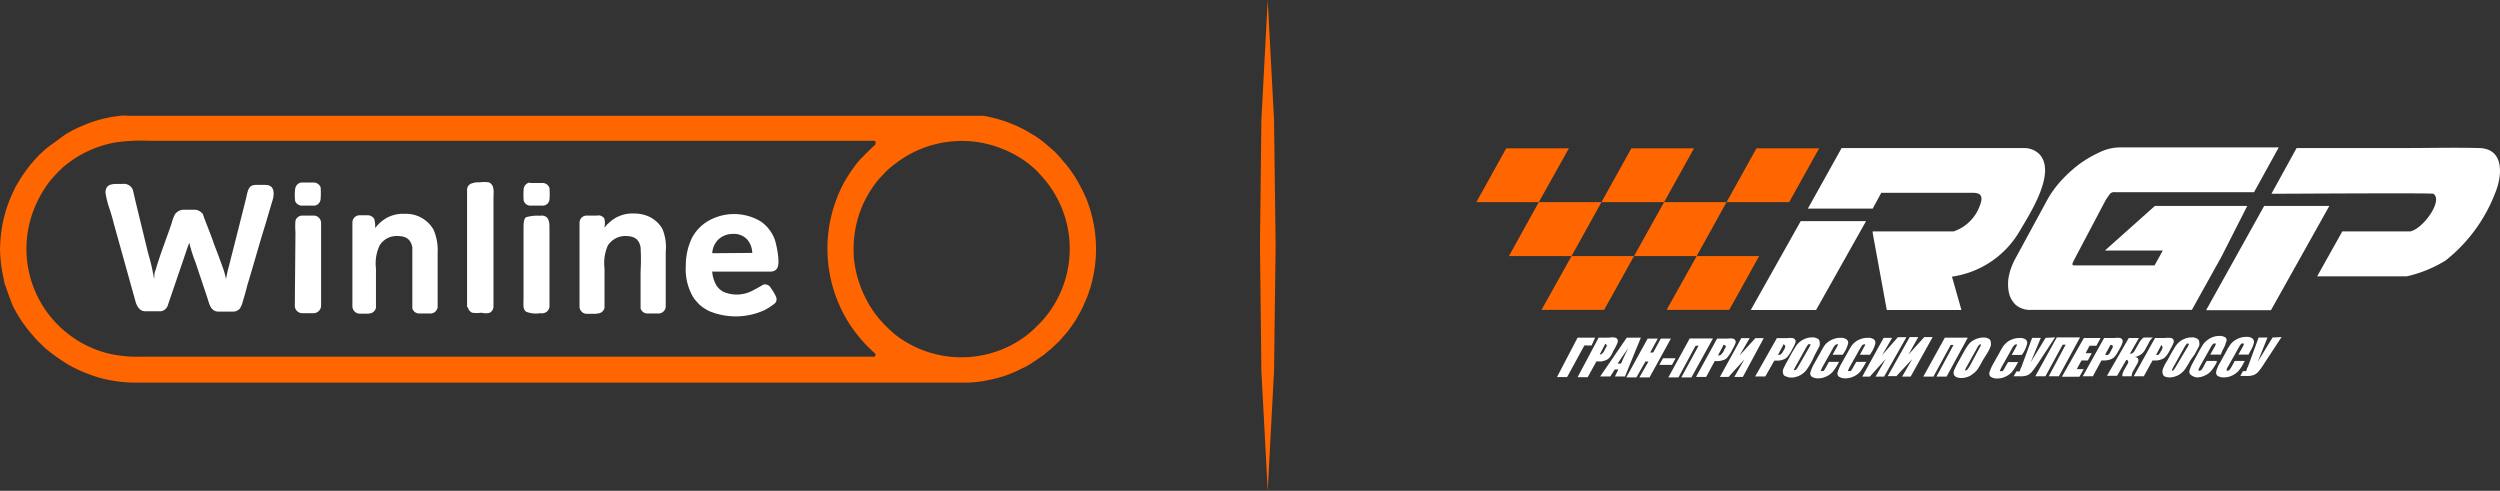 <?xml version="1.0" encoding="UTF-8"?> <svg xmlns="http://www.w3.org/2000/svg" viewBox="0 0 158.06 31.03"><rect x="0" y="0" width="158.06" height="31.03" fill="#333333" stroke="none"/><defs><style>.a{fill:#f60;}.a,.c{fill-rule:evenodd;}.b,.c{fill:#fff;}</style></defs><path class="a" d="M71.26,41.92a9.16,9.16,0,0,0,.25,2.15,1.19,1.19,0,0,0,.11.41c.11.33.23.66.36,1a2.89,2.89,0,0,0,.26.55c.12.22.25.43.39.64a8.71,8.71,0,0,0,.64.83l.25.29c.12.14.26.26.39.39l.14.14a9.08,9.08,0,0,0,1,.76,6.79,6.79,0,0,0,.81.5,9.77,9.77,0,0,0,1.72.68,8.54,8.54,0,0,0,2.36.3h52.53a7.57,7.57,0,0,0,1.42-.19,8.67,8.67,0,0,0,.84-.22,7.52,7.52,0,0,0,1.13-.48,2.42,2.42,0,0,0,.36-.18l.16-.09.8-.54c.19-.14.34-.29.52-.42l.07-.07.14-.13c.13-.13.29-.26.41-.4l.18-.21A5,5,0,0,0,139,47a6.25,6.25,0,0,0,.51-.82,4.53,4.53,0,0,0,.27-.54c.08-.2.23-.5.31-.76s.1-.28.13-.4a8.52,8.52,0,0,0-.12-5.12l-.14-.39a10.45,10.45,0,0,0-.73-1.41,7.25,7.25,0,0,0-.75-1,7,7,0,0,0-.58-.64l-.08-.07-.28-.24a6,6,0,0,0-1-.74l-.17-.1-.34-.2-.18-.09a8.65,8.65,0,0,0-2.43-.79H79.37a2.09,2.09,0,0,0-.5,0,8.49,8.49,0,0,0-1.92.44,11.82,11.82,0,0,0-1.1.48l-.34.19-.17.11-1.07.78a2.66,2.66,0,0,0-.35.32l-.08.06c-.19.17-.44.48-.64.69l-.39.52c-.21.3-.39.6-.57.91l-.17.36-.08.18A8.37,8.37,0,0,0,71.27,42m55.34-6.52c0,.06-.22.2-.27.27l-.64.64-.07.07a9.49,9.49,0,0,0-1,1.44,8.83,8.83,0,0,0,.37,9,9.3,9.3,0,0,0,.91,1.16c.15.17.33.33.48.48s.27.19.21.31-.12.07-.22.07H80.16a7.94,7.94,0,0,1-2-.19,6.75,6.75,0,0,1-2.74-1.37,5.34,5.34,0,0,1-.44-.39,6.81,6.81,0,0,1-1.41-7.75,6.93,6.93,0,0,1,.83-1.38,8.44,8.44,0,0,1,.87-.92,7,7,0,0,1,3.26-1.54,11.06,11.06,0,0,1,2.07-.11h45.94a.1.1,0,0,1,.08.13h0Zm-1.37,7a6.83,6.83,0,0,1,1.22-4.31c.06-.09.13-.16.18-.25a4.35,4.35,0,0,1,.3-.35l.31-.33a5.27,5.27,0,0,1,.68-.57,6.86,6.86,0,0,1,6.68-.9,7.13,7.13,0,0,1,1.62.9c.09.07.16.14.24.19a6.44,6.44,0,0,1,.64.64,6.82,6.82,0,0,1,.71,8.27c-.11.18-.23.34-.35.5a6.57,6.57,0,0,1-.61.68,6.47,6.47,0,0,1-1.74,1.28,6.85,6.85,0,0,1-5.62.24,7.09,7.09,0,0,1-1.13-.58,5.58,5.58,0,0,1-.73-.55l-.45-.43c-.07-.07-.13-.16-.2-.22s-.32-.38-.39-.47a6.36,6.36,0,0,1-.64-1.06,7,7,0,0,1-.73-2.68Z" transform="translate(-71.26 -26.37)"></path><path class="b" d="M213.34,39.39H207.5l-3.16,2.82H208l-.52.94h-5c-.14,0-.21,0-.19-.12a2.56,2.56,0,0,1,.11-.24l2-3.79.25-.36a.34.34,0,0,1,.3-.12h8.82l1.56-2.83h-10.1A3,3,0,0,0,204,36a7.5,7.5,0,0,0-1.31.77,8.87,8.87,0,0,0-1.15,1.06A6.42,6.42,0,0,0,200.7,39l-2,3.68a4.06,4.06,0,0,0-.43,1.13,2.7,2.7,0,0,0,0,1.06,1.49,1.49,0,0,0,.44.78,1.39,1.39,0,0,0,1,.31h10.13l1.88-3.38Z" transform="translate(-71.26 -26.37)"></path><path class="b" d="M187.7,35.72l-2.14,3.84h4.1l.54-1H196c.48,0,.67.2.44.79A2.67,2.67,0,0,1,194.78,41h-5.12v.11l.89,4.86h4.72l-.6-2.11A5.92,5.92,0,0,0,198.94,41c.64-1.09,2.38-3.74,1.24-4.9a1.36,1.36,0,0,0-.94-.37H187.7" transform="translate(-71.26 -26.37)"></path><polygon class="b" points="114.82 19.6 110.69 19.6 113.85 13.98 117.98 13.98 114.82 19.6"></polygon><path class="b" d="M216.46,35.73l-1.59,2.89c1.1,0,10.07-.06,10.24,0,.64.44-.68,2.24-1.47,2.38h-4.29l-1.59,2.84h5.67a8.06,8.06,0,0,0,2.45-1A10,10,0,0,0,229,38.61c.46-1.07.64-2.84-1-2.88s-3.15,0-4.68,0h-6.86" transform="translate(-71.26 -26.37)"></path><polygon class="b" points="143.58 19.61 139.48 19.61 143.15 13.02 147.27 13.02 143.58 19.61"></polygon><path class="b" d="M215.51,47.68l-1.07,1.63a5.22,5.22,0,0,1-.38.54.79.79,0,0,1-.31.23,1.29,1.29,0,0,1-.48.06h-.37l.17-.31h0a.49.49,0,0,0,.17,0,.09.09,0,0,0,.06-.06.49.49,0,0,1,.08-.21l.68-1.85h.56L214,49.25l.94-1.54Zm-2.09,1.11h-.64l.24-.43a1.63,1.63,0,0,0,.11-.23s0-.05-.07-.05a.16.16,0,0,0-.13.06,1.58,1.58,0,0,0-.15.24l-.64,1.14a.66.66,0,0,0-.11.24.05.05,0,0,0,.06.05.17.17,0,0,0,.12-.05,1.45,1.45,0,0,0,.17-.26l.17-.31h.64l-.06.09a2.44,2.44,0,0,1-.35.55,1.21,1.21,0,0,1-.39.28,1.17,1.17,0,0,1-.52.12.74.74,0,0,1-.41-.1.27.27,0,0,1-.08-.28,1.92,1.92,0,0,1,.24-.55l.39-.71a3.26,3.26,0,0,1,.24-.4,1,1,0,0,1,.25-.26,1.24,1.24,0,0,1,.36-.19,1.09,1.09,0,0,1,.4-.07.6.6,0,0,1,.41.1.3.3,0,0,1,.09.28,1.92,1.92,0,0,1-.22.51Zm-1.75,0H211l.24-.43a1,1,0,0,0,.11-.23.05.05,0,0,0-.06-.05.16.16,0,0,0-.13.06,1,1,0,0,0-.16.24l-.64,1.14a2.56,2.56,0,0,0-.11.24.05.05,0,0,0,.06.05.21.21,0,0,0,.13-.05,1.4,1.4,0,0,0,.16-.26l.17-.31h.64l0,.09a2.9,2.9,0,0,1-.36.55,1.08,1.08,0,0,1-.39.28,1.13,1.13,0,0,1-.51.12.76.76,0,0,1-.38-.16.27.27,0,0,1-.08-.28,2.61,2.61,0,0,1,.24-.54l.39-.72c.08-.14.15-.27.24-.4a1,1,0,0,1,.25-.25,1.27,1.27,0,0,1,.36-.2,1.09,1.09,0,0,1,.4-.07.65.65,0,0,1,.41.11A.25.25,0,0,1,212,48a1.92,1.92,0,0,1-.22.51Zm-2.13-.44a.91.91,0,0,0,.11-.22,0,0,0,0,0-.05-.05.12.12,0,0,0-.1.05,1.07,1.07,0,0,0-.15.22l-.64,1.15a2.1,2.1,0,0,0-.13.26v.05a.14.14,0,0,0,.12-.06,2.46,2.46,0,0,0,.17-.27Zm.2.81a5.48,5.48,0,0,1-.31.52,1.16,1.16,0,0,1-.26.28,1,1,0,0,1-.36.2,1,1,0,0,1-.39.07.71.71,0,0,1-.32-.07A.25.25,0,0,1,208,50a.45.45,0,0,1,0-.28,2.33,2.33,0,0,1,.27-.53l.23-.42c.14-.25.25-.42.31-.52a1.5,1.5,0,0,1,.27-.29,1.25,1.25,0,0,1,.75-.26.6.6,0,0,1,.32.07.23.23,0,0,1,.15.19.66.66,0,0,1,0,.28l-.28.53Zm-1.82-1-.34.64h0a.24.24,0,0,0,.14,0,.55.55,0,0,0,.13-.17l.12-.21a.43.43,0,0,0,0-.16.13.13,0,0,0-.12-.08Zm-.41-.42h.64a1.21,1.21,0,0,1,.38,0,.23.23,0,0,1,.15.12.28.28,0,0,1,0,.18,2.26,2.26,0,0,1-.17.35l-.11.21a1.61,1.61,0,0,1-.24.34.57.57,0,0,1-.27.16.93.93,0,0,1-.37.06h-.17l-.55,1h-.64Zm-1.66,0h.64l-.57,1a.35.35,0,0,0,.3-.19l.27-.48a1,1,0,0,1,.3-.36h.59a.93.93,0,0,0-.28.37l-.23.42a.87.87,0,0,1-.67.44c.26,0,.33.18.18.44l-.22.39a.79.79,0,0,0-.13.39h-.59a.73.73,0,0,1,.09-.35l.27-.48a.17.17,0,0,0,0-.14.1.1,0,0,0-.11-.06l-.58,1h-.64Zm-1.15.42-.35.64h.05a.16.16,0,0,0,.14,0,.46.46,0,0,0,.14-.17l.11-.21c.05-.08.06-.13.05-.16a.11.11,0,0,0-.12-.08Zm-.41-.42h.64a1.21,1.21,0,0,1,.38,0,.24.24,0,0,1,.14.12.28.28,0,0,1,0,.18,2.21,2.21,0,0,1-.16.35l-.12.21a1.56,1.56,0,0,1-.23.34.63.63,0,0,1-.27.16,1.15,1.15,0,0,1-.37.06h-.18l-.54,1h-.64Zm-1.28,0h1.06l-.27.49h-.43l-.25.47h.39l-.25.46h-.4l-.3.55H203l-.27.48h-1.11Zm-1.58,2.42h-.64l1.07-2h-.19l-1.09,2h-.64l1.36-2.46h1.47Zm-.24-2.46-1.07,1.63a5.3,5.3,0,0,1-.39.54.76.76,0,0,1-.3.23,1.29,1.29,0,0,1-.48.06h-.38l.18-.31h.17a.09.09,0,0,0,.06-.06.49.49,0,0,1,.08-.21l.68-1.85h.55l-.64,1.54.94-1.54Zm-2.1,1.11h-.64l.23-.43a1,1,0,0,0,.11-.23.05.05,0,0,0-.06,0,.16.16,0,0,0-.13.06,1,1,0,0,0-.16.24l-.64,1.14a2.56,2.56,0,0,0-.11.24.05.05,0,0,0,.06,0,.21.21,0,0,0,.13,0,1.4,1.4,0,0,0,.16-.26l.18-.31h.64l-.06.09a2.85,2.85,0,0,1-.35.55,1.21,1.21,0,0,1-.39.28,1.17,1.17,0,0,1-.52.12.74.74,0,0,1-.41-.1.27.27,0,0,1-.09-.28,2.7,2.7,0,0,1,.24-.55l.4-.71c.09-.18.18-.31.23-.4a1.54,1.54,0,0,1,.25-.26,1.24,1.24,0,0,1,.36-.19,1.14,1.14,0,0,1,.41-.07.6.6,0,0,1,.41.1.29.29,0,0,1,.08.28,2.28,2.28,0,0,1-.21.51Zm-2.68-.44a.88.88,0,0,0,.1-.22v0a.16.16,0,0,0-.09,0,.69.69,0,0,0-.16.22l-.64,1.15a2.1,2.1,0,0,0-.13.26.05.05,0,0,0,.06,0,.11.11,0,0,0,.1-.06,1.27,1.27,0,0,0,.18-.27Zm.19.81a5.39,5.39,0,0,1-.3.52,1.07,1.07,0,0,1-.3.3.94.94,0,0,1-.35.2,1.09,1.09,0,0,1-.4.07.71.71,0,0,1-.32-.07.29.29,0,0,1-.15-.19.45.45,0,0,1,.05-.28,5.28,5.28,0,0,1,.27-.53l.23-.42c.14-.25.24-.42.31-.52a1.2,1.2,0,0,1,.26-.29,1.24,1.24,0,0,1,.36-.19,1.09,1.09,0,0,1,.4-.07.6.6,0,0,1,.32.07.23.23,0,0,1,.14.19.66.66,0,0,1,0,.28,2.56,2.56,0,0,1-.27.53Zm-2.27,1h-.64l1.08-2h-.18l-1.09,2h-.64l1.36-2.46h1.45Zm-2.27,0h-.54l.64-1.11-1,1.08h-.55L192,47.68h.54l-.62,1.11,1-1.11h.53Zm-1.68,0h-.54l.64-1.11-1,1.11H189l1.35-2.45h.54l-.64,1.1,1-1.14h.54Zm-.89-1.38h-.64l.23-.43a1,1,0,0,0,.11-.23.05.05,0,0,0-.06,0,.2.2,0,0,0-.14.06l-.15.24-.64,1.14a2.56,2.56,0,0,0-.11.24.05.05,0,0,0,.06,0,.21.21,0,0,0,.13,0,1.4,1.4,0,0,0,.16-.26l.18-.31h.64l-.06.09a3.94,3.94,0,0,1-.35.55,1.21,1.21,0,0,1-.39.28,1.17,1.17,0,0,1-.52.12.74.74,0,0,1-.41-.1.26.26,0,0,1-.09-.28,2.7,2.7,0,0,1,.24-.55l.4-.71c.07-.14.15-.27.23-.4a1.2,1.2,0,0,1,.61-.45,1.14,1.14,0,0,1,.41-.07.6.6,0,0,1,.41.1.29.29,0,0,1,.08.28,1.92,1.92,0,0,1-.22.51Zm-1.73,0h-.64l.24-.43a1,1,0,0,0,.11-.23.05.05,0,0,0-.06,0,.16.16,0,0,0-.13.06,1,1,0,0,0-.16.24l-.64,1.14a2.56,2.56,0,0,0-.11.24.05.05,0,0,0,.06,0,.21.21,0,0,0,.13,0,2.26,2.26,0,0,0,.16-.26l.17-.31h.64l-.05.09a2.9,2.9,0,0,1-.36.55,1.21,1.21,0,0,1-.39.28,1.13,1.13,0,0,1-.51.12.74.74,0,0,1-.41-.1.27.27,0,0,1-.09-.28,2.7,2.7,0,0,1,.24-.55l.4-.71c.07-.14.15-.27.23-.4a1,1,0,0,1,.25-.26,1.24,1.24,0,0,1,.36-.19,1.09,1.09,0,0,1,.4-.07.6.6,0,0,1,.41.1.27.27,0,0,1,.09.28,1.92,1.92,0,0,1-.22.51Zm-2.13-.44a.91.91,0,0,0,.11-.22,0,0,0,0,0-.05,0,.12.12,0,0,0-.1,0,1.07,1.07,0,0,0-.15.22l-.64,1.15a2.1,2.1,0,0,0-.13.26,0,0,0,0,0,.05,0,.14.14,0,0,0,.12-.06,2.46,2.46,0,0,0,.17-.27Zm.2.81a5.48,5.48,0,0,1-.31.52,1.16,1.16,0,0,1-.26.28,1.07,1.07,0,0,1-.36.2,1.09,1.09,0,0,1-.4.07.67.67,0,0,1-.31-.07A.22.22,0,0,1,184,50a.45.45,0,0,1,0-.28,5.28,5.28,0,0,1,.27-.53l.23-.42c.14-.25.25-.42.31-.52a1.24,1.24,0,0,1,.27-.29,1.25,1.25,0,0,1,.75-.26.6.6,0,0,1,.32.07.23.23,0,0,1,.15.19.66.66,0,0,1,0,.28l-.28.53Zm-1.82-1-.34.64h.05a.24.24,0,0,0,.14-.05.55.55,0,0,0,.13-.17l.12-.21c0-.08.06-.13,0-.16a.14.14,0,0,0-.14-.08Zm-.41-.42h.64a1.21,1.21,0,0,1,.38,0,.23.23,0,0,1,.15.12.28.28,0,0,1,0,.18,2.26,2.26,0,0,1-.17.35l-.11.21a2.62,2.62,0,0,1-.24.34.57.57,0,0,1-.27.16.93.93,0,0,1-.37.06h-.17l-.57,1h-.64Zm-2.15,2.45h-.54l.64-1.11-1,1.11H180l1.35-2.45h.53l-.64,1.1,1-1.1h.53Zm-1.23-2-.34.64h.05a.19.19,0,0,0,.14-.05,1.15,1.15,0,0,0,.14-.17l.1-.21c.06-.08.07-.13.06-.16a.18.18,0,0,0-.15-.08Zm-.4-.42h.64a1.15,1.15,0,0,1,.37,0,.23.23,0,0,1,.15.12.28.28,0,0,1,0,.18,2.26,2.26,0,0,1-.17.35l-.11.21a2.62,2.62,0,0,1-.24.34.5.5,0,0,1-.27.16.93.93,0,0,1-.37.06h-.15l-.54,1h-.64Zm-1.62,2.45h-.64l1.09-2h-.19l-1.08,2h-.64l1.35-2.46h1.47Zm-1-1.21-.23.42h-.8l.23-.42Zm-.3-1.24-1.35,2.45h-.64l.57-1h-.19l-.57,1h-.64l1.35-2.45h.64l-.48.88h.19l.48-.88Zm-3.15,1.58c.12-.28.28-.64.47-1-.33.46-.56.81-.69,1ZM175,47.72l-1,2.45h-.64l.22-.44h-.23l-.28.44h-.64l1.68-2.45Zm-2.26.42-.34.64h0a.21.21,0,0,0,.15-.05.55.55,0,0,0,.13-.17l.11-.21c.05-.08.07-.13.05-.16a.14.14,0,0,0-.14-.08Zm-.41-.42H173a.86.86,0,0,1,.39,0,.24.24,0,0,1,.14.12.28.28,0,0,1,0,.18,2.21,2.21,0,0,1-.16.35l-.12.21A1.38,1.38,0,0,1,173,49a.57.57,0,0,1-.27.16.78.78,0,0,1-.37.06h-.17l-.55,1H171Zm-.44.49h-.46l-1.09,2h-.64l1.3-2.49h1.11Z" transform="translate(-71.26 -26.37)"></path><polygon class="a" points="111.05 9.38 111.93 9.38 114.13 9.38 115.01 9.38 113.12 12.78 112.24 12.78 110.04 12.78 109.16 12.78 111.05 9.38"></polygon><polygon class="a" points="105.21 12.78 106.08 12.78 108.29 12.78 109.16 12.78 107.27 16.19 106.39 16.19 104.19 16.19 103.31 16.19 105.21 12.78"></polygon><polygon class="a" points="107.27 16.19 108.15 16.19 110.35 16.19 111.22 16.19 109.33 19.59 108.45 19.59 106.25 19.59 105.37 19.59 107.27 16.19"></polygon><polygon class="a" points="103.14 9.38 104.02 9.38 106.22 9.38 107.1 9.38 105.21 12.78 104.33 12.78 102.12 12.78 101.25 12.78 103.14 9.38"></polygon><polygon class="a" points="99.36 16.19 100.24 16.19 102.44 16.19 103.31 16.19 101.42 19.59 100.54 19.59 98.34 19.59 97.46 19.59 99.36 16.19"></polygon><polygon class="a" points="97.29 12.78 98.17 12.78 100.38 12.78 101.25 12.78 99.36 16.19 98.48 16.19 96.28 16.19 95.4 16.19 97.29 12.78"></polygon><polygon class="a" points="95.23 9.38 96.11 9.38 98.31 9.38 99.19 9.38 97.29 12.78 96.42 12.78 94.21 12.78 93.34 12.78 95.23 9.38"></polygon><path class="c" d="M79.83,45.44a1.11,1.11,0,0,0,.21.42.53.53,0,0,0,.44.19h.94a.54.54,0,0,0,.46-.41L83,42.36c.07-.22.14-.43.23-.64a8,8,0,0,0,.37,1.18l.78,2.33c.11.34.2.84.69.84H86a.55.55,0,0,0,.43-.2,1.41,1.41,0,0,0,.18-.44c.1-.32.19-.64.28-1,.39-1.28.75-2.59,1.14-3.84l.43-1.46a1.49,1.49,0,0,0,.1-.51c0-.35-.15-.56-.53-.56h-.59c-.49,0-.51.37-.64.92l-.42,1.67-.64,2.52a8,8,0,0,0-.19.85,4.64,4.64,0,0,0-.17-.64l-.21-.58c-.14-.39-.29-.76-.43-1.14,0-.08-.64-1.64-.64-1.73a.68.68,0,0,0-.5-.3h-.77a.71.71,0,0,0-.51.29,2.78,2.78,0,0,0-.21.57c-.34,1-.71,1.92-1,2.91a1.71,1.71,0,0,0-.09.3A1.65,1.65,0,0,1,81,44a12.38,12.38,0,0,0-.37-1.6l-.79-3.25c-.06-.25-.12-.55-.19-.8A.61.61,0,0,0,79,38c-.55,0-1.07-.07-1.07.56a5.85,5.85,0,0,0,.25,1c.11.32.2.64.29,1Z" transform="translate(-71.26 -26.37)"></path><path class="c" d="M116.26,43.54H120a.48.48,0,0,0,.37-.17c.25-.31,0-1.43-.11-1.81a2.38,2.38,0,0,0-.92-1.2,3.28,3.28,0,0,0-3.34,0,2.71,2.71,0,0,0-1,1.07,4,4,0,0,0-.38,1.75A3.48,3.48,0,0,0,115,45a1.85,1.85,0,0,0,.21.33l.25.28a2.76,2.76,0,0,0,.64.43,4.38,4.38,0,0,0,3.51-.07,3.92,3.92,0,0,0,.64-.42c.25-.26,0-.54-.1-.75l-.22-.32a.44.44,0,0,0-.4-.12l-.33.19-.35.19a2.14,2.14,0,0,1-1.75.12,1.09,1.09,0,0,1-.57-.49,2,2,0,0,1-.24-.81m0-1.18a1.33,1.33,0,0,1,.38-.86,1.31,1.31,0,0,1,.9-.36,1.15,1.15,0,0,1,.93.35,1.34,1.34,0,0,1,.32.85Z" transform="translate(-71.26 -26.37)"></path><path class="c" d="M94.55,46.19a.46.46,0,0,0,.48-.36V43.34a2.67,2.67,0,0,1,.23-1.45,1.26,1.26,0,0,1,1.07-.6c.54,0,.88.14,1,.71v3.87a.45.45,0,0,0,.46.32h.64a.46.46,0,0,0,.5-.42h0V42.35a3.32,3.32,0,0,0-.26-1.46,2,2,0,0,0-1.83-1,2.11,2.11,0,0,0-1.55.56,2.5,2.5,0,0,0-.31.34,1.88,1.88,0,0,0-.06-.58.49.49,0,0,0-.41-.23H94a.46.46,0,0,0-.46.45v5.29a.47.47,0,0,0,.44.48h.62Z" transform="translate(-71.26 -26.37)"></path><path class="c" d="M109,46.19a.46.46,0,0,0,.48-.36V43.34a2.78,2.78,0,0,1,.21-1.45,1.33,1.33,0,0,1,1.07-.6c.54,0,.89.14,1,.71a13,13,0,0,1,0,1.53v2.34a.45.45,0,0,0,.46.32h.64a.46.46,0,0,0,.49-.42V42.29a3,3,0,0,0-.2-1.42,1,1,0,0,0-.1-.17,1.91,1.91,0,0,0-.77-.64,2.23,2.23,0,0,0-.92-.19,2.15,2.15,0,0,0-1.39.41c-.12.1-.24.2-.35.31l-.15.18a1.28,1.28,0,0,0,0-.58A.44.44,0,0,0,109,40h-.64a.45.45,0,0,0-.46.44h0v5.31a.46.46,0,0,0,.45.46H109Z" transform="translate(-71.26 -26.37)"></path><path class="c" d="M100.84,45.79a.49.49,0,0,0,.27.35,2,2,0,0,0,.59,0,1,1,0,0,0,.53,0,.45.45,0,0,0,.23-.39V38.9c0-.37.09-.83-.29-1a1.88,1.88,0,0,0-.58,0,1.19,1.19,0,0,0-.59.1.43.43,0,0,0-.21.4v7.4" transform="translate(-71.26 -26.37)"></path><path class="c" d="M106,45.78V40.89c0-.36,0-.6-.18-.79a.52.52,0,0,0-.4-.09,2.68,2.68,0,0,0-.89.09c-.17.09-.17.43-.17.79v4.4c0,.32-.06.64.17.79a1.65,1.65,0,0,0,.88.09.52.52,0,0,0,.4-.08.48.48,0,0,0,.19-.31" transform="translate(-71.26 -26.37)"></path><path class="c" d="M89.9,45.69a.47.47,0,0,0,.44.48h.76a.48.48,0,0,0,.46-.46V40.47A.47.47,0,0,0,91.1,40h-.72a.45.45,0,0,0-.44.33,4.45,4.45,0,0,0,0,.73Z" transform="translate(-71.26 -26.37)"></path><path class="c" d="M104.74,37.91a.46.46,0,0,0-.37.4,4.69,4.69,0,0,0,0,.75.45.45,0,0,0,.47.31h.77A.44.44,0,0,0,106,39a4.69,4.69,0,0,0,0-.75.47.47,0,0,0-.47-.31h-.77" transform="translate(-71.26 -26.37)"></path><path class="c" d="M90.28,37.91a.48.48,0,0,0-.36.42,3.14,3.14,0,0,0,0,.75.47.47,0,0,0,.48.29h.77a.46.46,0,0,0,.36-.41,4.7,4.7,0,0,0,0-.75.48.48,0,0,0-.49-.3h-.76" transform="translate(-71.26 -26.37)"></path><polygon class="a" points="79.66 15.52 79.75 7.58 80.15 0 80.55 7.58 80.65 15.52 80.55 23.45 80.15 31.03 79.75 23.45 79.66 15.52"></polygon></svg> 